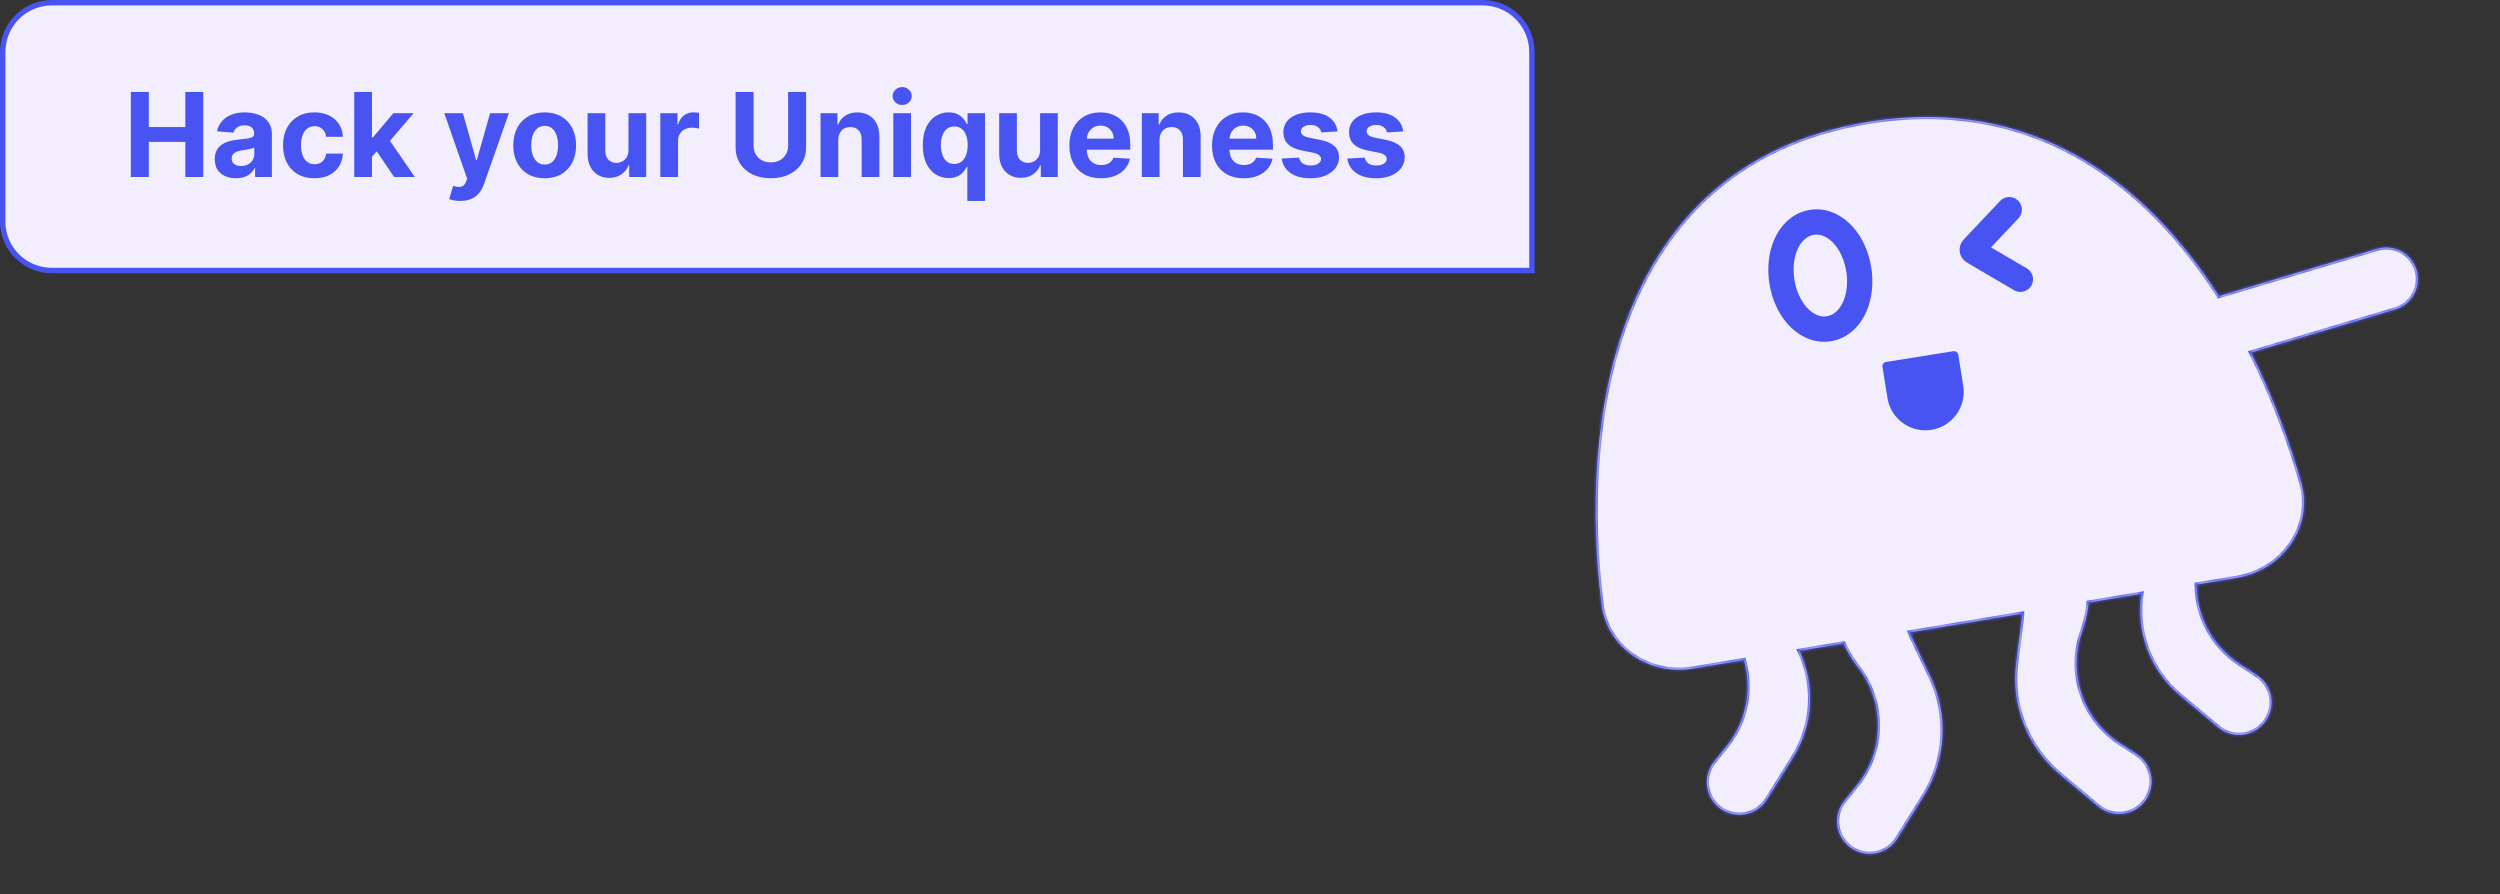 <svg viewBox="0 0 464 166" fill="none" xmlns="http://www.w3.org/2000/svg">
<rect x="0" y="0" width="464" height="166" fill="#333333" stroke="none"/>
<mask id="path-1-inside-1_6053_8927" fill="white">
<path fill-rule="evenodd" clip-rule="evenodd" d="M297.25 112.16C293.12 79.203 298.825 30.6 346.495 22.664C377.36 17.525 398.403 33.988 411.836 54.957L441.21 46.179C444.315 45.252 447.584 47.017 448.512 50.121C449.44 53.226 447.675 56.496 444.57 57.423L417.775 65.43C421.824 73.504 424.895 81.812 427.097 89.507C429.468 97.792 423.654 105.823 415.153 107.242L407.693 108.487C407.701 114.316 410.612 119.915 415.697 123.227L418.859 125.286C422.508 127.662 422.522 133.001 418.885 135.396C416.657 136.864 413.731 136.697 411.684 134.986L404.617 129.077C399.07 124.439 396.388 117.268 397.45 110.196L387.644 111.832C387.521 113.307 387.228 114.793 386.751 116.266L386.282 117.716C383.832 125.286 386.761 133.559 393.429 137.901L396.59 139.96C400.24 142.337 400.253 147.676 396.617 150.071C394.389 151.538 391.463 151.372 389.416 149.661L382.323 143.731C376.266 138.666 373.206 130.865 374.205 123.033L375.206 115.185C375.261 114.752 375.295 114.32 375.31 113.891L354.449 117.372C354.504 117.517 354.562 117.662 354.621 117.806C354.709 118.015 354.801 118.224 354.9 118.43L358.296 125.576C361.686 132.706 361.21 141.073 357.033 147.772L352.142 155.618C350.731 157.881 348.002 158.952 345.428 158.252C341.226 157.109 339.575 152.032 342.302 148.637L344.664 145.695C349.646 139.491 349.851 130.717 345.164 124.287L344.266 123.056C343.421 121.897 342.723 120.678 342.166 119.421L333.96 120.791C336.955 127.093 336.574 134.547 332.831 140.55L327.958 148.367C326.546 150.631 323.818 151.701 321.244 151.001C317.042 149.859 315.391 144.781 318.117 141.386L320.48 138.444C324.151 133.872 325.228 127.905 323.665 122.509L314.22 124.085C306.114 125.437 298.272 120.313 297.25 112.16Z"/>
</mask>
<path fill-rule="evenodd" clip-rule="evenodd" d="M297.25 112.16C293.12 79.203 298.825 30.6 346.495 22.664C377.36 17.525 398.403 33.988 411.836 54.957L441.21 46.179C444.315 45.252 447.584 47.017 448.512 50.121C449.44 53.226 447.675 56.496 444.57 57.423L417.775 65.43C421.824 73.504 424.895 81.812 427.097 89.507C429.468 97.792 423.654 105.823 415.153 107.242L407.693 108.487C407.701 114.316 410.612 119.915 415.697 123.227L418.859 125.286C422.508 127.662 422.522 133.001 418.885 135.396C416.657 136.864 413.731 136.697 411.684 134.986L404.617 129.077C399.07 124.439 396.388 117.268 397.45 110.196L387.644 111.832C387.521 113.307 387.228 114.793 386.751 116.266L386.282 117.716C383.832 125.286 386.761 133.559 393.429 137.901L396.59 139.96C400.24 142.337 400.253 147.676 396.617 150.071C394.389 151.538 391.463 151.372 389.416 149.661L382.323 143.731C376.266 138.666 373.206 130.865 374.205 123.033L375.206 115.185C375.261 114.752 375.295 114.32 375.31 113.891L354.449 117.372C354.504 117.517 354.562 117.662 354.621 117.806C354.709 118.015 354.801 118.224 354.9 118.43L358.296 125.576C361.686 132.706 361.21 141.073 357.033 147.772L352.142 155.618C350.731 157.881 348.002 158.952 345.428 158.252C341.226 157.109 339.575 152.032 342.302 148.637L344.664 145.695C349.646 139.491 349.851 130.717 345.164 124.287L344.266 123.056C343.421 121.897 342.723 120.678 342.166 119.421L333.96 120.791C336.955 127.093 336.574 134.547 332.831 140.55L327.958 148.367C326.546 150.631 323.818 151.701 321.244 151.001C317.042 149.859 315.391 144.781 318.117 141.386L320.48 138.444C324.151 133.872 325.228 127.905 323.665 122.509L314.22 124.085C306.114 125.437 298.272 120.313 297.25 112.16Z" fill="#F3EEFE"/>
<path d="M346.495 22.664L346.43 22.277L346.495 22.664ZM297.25 112.16L297.639 112.111L297.639 112.111L297.25 112.16ZM411.836 54.957L411.506 55.169L411.665 55.417L411.948 55.333L411.836 54.957ZM441.21 46.179L441.098 45.804L441.21 46.179ZM444.57 57.423L444.682 57.799L444.57 57.423ZM417.775 65.43L417.663 65.055L417.215 65.189L417.424 65.606L417.775 65.43ZM427.097 89.507L427.474 89.399L427.474 89.399L427.097 89.507ZM415.153 107.242L415.089 106.855L415.153 107.242ZM407.693 108.487L407.629 108.1L407.301 108.155L407.301 108.487L407.693 108.487ZM415.697 123.227L415.483 123.555L415.697 123.227ZM418.859 125.286L418.645 125.614L418.645 125.614L418.859 125.286ZM418.885 135.396L418.669 135.069L418.669 135.069L418.885 135.396ZM411.684 134.986L411.433 135.287L411.433 135.287L411.684 134.986ZM404.617 129.077L404.869 128.776L404.869 128.776L404.617 129.077ZM397.45 110.196L397.838 110.254L397.918 109.72L397.386 109.809L397.45 110.196ZM387.644 111.832L387.579 111.446L387.278 111.496L387.253 111.8L387.644 111.832ZM386.751 116.266L387.124 116.387L387.124 116.387L386.751 116.266ZM386.282 117.716L386.655 117.837L386.655 117.837L386.282 117.716ZM393.429 137.901L393.215 138.23L393.429 137.901ZM396.59 139.96L396.376 140.289L396.376 140.289L396.59 139.96ZM396.617 150.071L396.401 149.744L396.401 149.744L396.617 150.071ZM389.416 149.661L389.165 149.961L389.165 149.961L389.416 149.661ZM382.323 143.731L382.072 144.031L382.323 143.731ZM374.205 123.033L374.594 123.083L374.594 123.083L374.205 123.033ZM375.206 115.185L375.595 115.235L375.595 115.235L375.206 115.185ZM375.31 113.891L375.702 113.904L375.718 113.425L375.245 113.504L375.31 113.891ZM354.449 117.372L354.384 116.985L353.913 117.064L354.082 117.51L354.449 117.372ZM354.621 117.806L354.259 117.956L354.26 117.957L354.621 117.806ZM354.9 118.43L354.545 118.599L354.546 118.599L354.9 118.43ZM358.296 125.576L357.942 125.744L357.942 125.744L358.296 125.576ZM357.033 147.772L357.366 147.98L357.033 147.772ZM352.142 155.618L352.475 155.825L352.475 155.825L352.142 155.618ZM345.428 158.252L345.531 157.874L345.531 157.874L345.428 158.252ZM342.302 148.637L342.608 148.882L342.608 148.882L342.302 148.637ZM344.664 145.695L344.97 145.94L344.664 145.695ZM345.164 124.287L344.847 124.518L344.847 124.518L345.164 124.287ZM344.266 123.056L343.949 123.287L343.949 123.287L344.266 123.056ZM342.166 119.421L342.525 119.263L342.402 118.985L342.102 119.035L342.166 119.421ZM333.96 120.791L333.895 120.404L333.383 120.49L333.606 120.959L333.96 120.791ZM332.831 140.55L332.499 140.342L332.499 140.342L332.831 140.55ZM327.958 148.367L328.29 148.574L328.29 148.574L327.958 148.367ZM321.244 151.001L321.347 150.623L321.347 150.623L321.244 151.001ZM318.117 141.386L318.423 141.631L318.423 141.631L318.117 141.386ZM320.48 138.444L320.785 138.689L320.785 138.689L320.48 138.444ZM323.665 122.509L324.042 122.4L323.945 122.065L323.601 122.122L323.665 122.509ZM314.22 124.085L314.284 124.472L314.284 124.472L314.22 124.085ZM346.43 22.277C322.441 26.271 308.995 40.513 302.083 57.884C295.181 75.232 294.792 95.695 296.861 112.209L297.639 112.111C295.578 95.668 295.977 75.352 302.812 58.174C309.637 41.02 322.879 26.993 346.559 23.05L346.43 22.277ZM412.166 54.746C398.684 33.699 377.505 17.103 346.43 22.277L346.559 23.05C377.215 17.946 398.123 34.278 411.506 55.169L412.166 54.746ZM411.948 55.333L441.322 46.555L441.098 45.804L411.724 54.581L411.948 55.333ZM441.322 46.555C444.22 45.689 447.271 47.336 448.136 50.234L448.888 50.009C447.898 46.697 444.41 44.814 441.098 45.804L441.322 46.555ZM448.136 50.234C449.002 53.131 447.355 56.182 444.458 57.048L444.682 57.799C447.995 56.809 449.877 53.322 448.888 50.009L448.136 50.234ZM444.458 57.048L417.663 65.055L417.887 65.806L444.682 57.799L444.458 57.048ZM427.474 89.399C425.267 81.684 422.187 73.353 418.125 65.255L417.424 65.606C421.462 73.655 424.524 81.94 426.721 89.615L427.474 89.399ZM415.218 107.628C423.918 106.176 429.918 97.939 427.474 89.399L426.721 89.615C429.019 97.645 423.39 105.47 415.089 106.855L415.218 107.628ZM407.758 108.873L415.218 107.628L415.089 106.855L407.629 108.1L407.758 108.873ZM415.911 122.898C410.939 119.66 408.093 114.186 408.085 108.486L407.301 108.487C407.309 114.446 410.284 120.169 415.483 123.555L415.911 122.898ZM419.073 124.957L415.911 122.898L415.483 123.555L418.645 125.614L419.073 124.957ZM419.101 135.724C422.973 133.173 422.959 127.488 419.073 124.957L418.645 125.614C422.057 127.836 422.07 132.829 418.669 135.069L419.101 135.724ZM411.433 135.287C413.612 137.109 416.728 137.286 419.101 135.724L418.669 135.069C416.586 136.441 413.85 136.285 411.936 134.685L411.433 135.287ZM404.366 129.378L411.433 135.287L411.936 134.685L404.869 128.776L404.366 129.378ZM397.063 110.138C395.98 117.344 398.713 124.652 404.366 129.378L404.869 128.776C399.427 124.227 396.796 117.191 397.838 110.254L397.063 110.138ZM387.708 112.219L397.515 110.582L397.386 109.809L387.579 111.446L387.708 112.219ZM387.124 116.387C387.61 114.885 387.909 113.37 388.034 111.865L387.253 111.8C387.133 113.245 386.845 114.701 386.378 116.145L387.124 116.387ZM386.655 117.837L387.124 116.387L386.378 116.145L385.909 117.595L386.655 117.837ZM393.643 137.573C387.124 133.327 384.26 125.239 386.655 117.837L385.909 117.595C383.405 125.334 386.399 133.791 393.215 138.23L393.643 137.573ZM396.804 139.632L393.643 137.573L393.215 138.23L396.376 140.289L396.804 139.632ZM396.832 150.398C400.705 147.848 400.69 142.162 396.804 139.632L396.376 140.289C399.789 142.511 399.802 147.504 396.401 149.744L396.832 150.398ZM389.165 149.961C391.344 151.783 394.46 151.961 396.832 150.398L396.401 149.744C394.318 151.116 391.581 150.96 389.667 149.36L389.165 149.961ZM382.072 144.031L389.165 149.961L389.667 149.36L382.575 143.43L382.072 144.031ZM373.816 122.984C372.801 130.948 375.912 138.881 382.072 144.031L382.575 143.43C376.62 138.451 373.612 130.782 374.594 123.083L373.816 122.984ZM374.817 115.136L373.816 122.984L374.594 123.083L375.595 115.235L374.817 115.136ZM374.918 113.877C374.904 114.295 374.87 114.714 374.817 115.136L375.595 115.235C375.651 114.789 375.687 114.345 375.702 113.904L374.918 113.877ZM354.513 117.758L375.374 114.277L375.245 113.504L354.384 116.985L354.513 117.758ZM354.984 117.656C354.925 117.515 354.869 117.374 354.816 117.233L354.082 117.51C354.139 117.66 354.198 117.809 354.259 117.956L354.984 117.656ZM355.254 118.262C355.158 118.061 355.068 117.859 354.983 117.655L354.26 117.957C354.349 118.172 354.444 118.386 354.545 118.599L355.254 118.262ZM358.65 125.407L355.254 118.262L354.546 118.599L357.942 125.744L358.65 125.407ZM357.366 147.98C361.614 141.167 362.098 132.659 358.65 125.407L357.942 125.744C361.275 132.754 360.807 140.979 356.701 147.565L357.366 147.98ZM352.475 155.825L357.366 147.98L356.701 147.565L351.81 155.41L352.475 155.825ZM345.325 158.63C348.066 159.376 350.972 158.236 352.475 155.825L351.81 155.41C350.49 157.527 347.938 158.528 345.531 157.874L345.325 158.63ZM341.996 148.391C339.093 152.007 340.851 157.413 345.325 158.63L345.531 157.874C341.601 156.805 340.058 152.057 342.608 148.882L341.996 148.391ZM344.359 145.449L341.996 148.391L342.608 148.882L344.97 145.94L344.359 145.449ZM344.847 124.518C349.43 130.805 349.23 139.383 344.359 145.449L344.97 145.94C350.063 139.598 350.272 130.629 345.48 124.056L344.847 124.518ZM343.949 123.287L344.847 124.518L345.48 124.057L344.583 122.825L343.949 123.287ZM341.808 119.58C342.375 120.863 343.088 122.105 343.949 123.287L344.583 122.825C343.755 121.689 343.07 120.494 342.525 119.263L341.808 119.58ZM334.024 121.177L342.231 119.808L342.102 119.035L333.895 120.404L334.024 121.177ZM333.164 140.757C336.978 134.64 337.366 127.045 334.314 120.623L333.606 120.959C336.544 127.142 336.17 134.453 332.499 140.342L333.164 140.757ZM328.29 148.574L333.164 140.757L332.499 140.342L327.625 148.16L328.29 148.574ZM321.141 151.379C323.882 152.125 326.787 150.985 328.29 148.574L327.625 148.16C326.305 150.276 323.754 151.277 321.347 150.623L321.141 151.379ZM317.812 141.14C314.908 144.756 316.666 150.163 321.141 151.379L321.347 150.623C317.417 149.554 315.873 144.806 318.423 141.631L317.812 141.14ZM320.174 138.199L317.812 141.14L318.423 141.631L320.785 138.689L320.174 138.199ZM323.288 122.618C324.817 127.894 323.763 133.729 320.174 138.199L320.785 138.689C324.538 134.016 325.639 127.916 324.042 122.4L323.288 122.618ZM314.284 124.472L323.73 122.895L323.601 122.122L314.155 123.698L314.284 124.472ZM296.861 112.209C297.914 120.611 305.988 125.856 314.284 124.472L314.155 123.698C306.241 125.019 298.629 120.015 297.639 112.111L296.861 112.209Z" fill="#4754F1" mask="url(#path-1-inside-1_6053_8927)"/>
<path d="M339.433 61.016C341.828 60.633 343.424 58.82 344.266 56.874C345.122 54.898 345.379 52.462 344.986 50.002C344.593 47.542 343.589 45.307 342.16 43.697C340.753 42.111 338.672 40.885 336.277 41.268C333.881 41.651 332.286 43.464 331.443 45.41C330.587 47.385 330.33 49.822 330.723 52.282C331.116 54.742 332.12 56.976 333.549 58.587C334.956 60.173 337.037 61.399 339.433 61.016Z" stroke="#4754F1" stroke-width="4.694"/>
<path d="M374.981 51.833L366.233 46.697C366.016 46.569 365.974 46.274 366.147 46.091L372.917 38.914" stroke="#4754F1" stroke-width="4.694" stroke-linecap="round"/>
<path d="M349.387 68.079C349.319 67.653 349.61 67.251 350.036 67.183L362.559 65.182C362.986 65.114 363.387 65.404 363.455 65.831L364.38 71.619C365.001 75.504 362.355 79.156 358.47 79.777C354.586 80.398 350.933 77.752 350.312 73.867L349.387 68.079Z" fill="#4754F1"/>
<path d="M0.5 9.647C0.5 4.595 4.595 0.5 9.647 0.5L275.177 0.5C280.229 0.5 284.324 4.595 284.324 9.647V50.206H9.6C4.574 50.206 0.5 46.132 0.5 41.106L0.5 9.647Z" fill="#F3EEFE"/>
<path d="M0.5 9.647C0.5 4.595 4.595 0.5 9.647 0.5L275.177 0.5C280.229 0.5 284.324 4.595 284.324 9.647V50.206H9.6C4.574 50.206 0.5 46.132 0.5 41.106L0.5 9.647Z" stroke="#4754F1"/>
<path d="M24.284 32.853V17.067H27.622V23.58H34.397V17.067H37.727V32.853H34.397V26.332H27.622V32.853H24.284ZM43.793 33.077C43.038 33.077 42.365 32.946 41.774 32.683C41.183 32.416 40.715 32.023 40.371 31.504C40.032 30.98 39.862 30.327 39.862 29.546C39.862 28.889 39.983 28.336 40.225 27.889C40.466 27.442 40.795 27.082 41.211 26.81C41.627 26.538 42.1 26.332 42.63 26.193C43.164 26.055 43.724 25.957 44.31 25.9C44.998 25.828 45.553 25.762 45.975 25.7C46.396 25.633 46.702 25.535 46.892 25.407C47.082 25.279 47.177 25.088 47.177 24.837V24.79C47.177 24.302 47.023 23.924 46.715 23.657C46.412 23.39 45.98 23.256 45.42 23.256C44.829 23.256 44.359 23.387 44.009 23.649C43.66 23.907 43.429 24.23 43.316 24.621L40.279 24.374C40.433 23.655 40.736 23.033 41.188 22.509C41.64 21.979 42.224 21.573 42.938 21.291C43.657 21.003 44.49 20.859 45.435 20.859C46.093 20.859 46.722 20.936 47.324 21.09C47.93 21.245 48.467 21.483 48.935 21.807C49.407 22.131 49.78 22.547 50.053 23.056C50.325 23.56 50.461 24.163 50.461 24.867V32.853H47.347V31.211H47.254C47.064 31.581 46.81 31.907 46.491 32.19C46.173 32.468 45.79 32.686 45.343 32.845C44.896 32.999 44.379 33.077 43.793 33.077ZM44.734 30.81C45.217 30.81 45.643 30.715 46.013 30.525C46.383 30.33 46.674 30.068 46.884 29.739C47.095 29.41 47.2 29.038 47.2 28.621V27.365C47.098 27.432 46.956 27.493 46.776 27.55C46.602 27.601 46.404 27.65 46.183 27.696C45.962 27.737 45.741 27.776 45.52 27.812C45.299 27.843 45.099 27.871 44.919 27.897C44.533 27.953 44.197 28.043 43.909 28.166C43.621 28.29 43.398 28.457 43.239 28.668C43.079 28.873 42.999 29.13 42.999 29.438C42.999 29.885 43.161 30.227 43.485 30.463C43.814 30.695 44.23 30.81 44.734 30.81ZM58.358 33.084C57.145 33.084 56.102 32.827 55.228 32.313C54.36 31.794 53.692 31.075 53.224 30.155C52.762 29.235 52.531 28.177 52.531 26.979C52.531 25.767 52.764 24.703 53.232 23.788C53.705 22.868 54.375 22.152 55.244 21.638C56.112 21.119 57.145 20.859 58.343 20.859C59.375 20.859 60.28 21.047 61.056 21.422C61.832 21.797 62.446 22.324 62.898 23.002C63.35 23.68 63.599 24.477 63.646 25.392H60.547C60.46 24.801 60.228 24.325 59.853 23.965C59.483 23.601 58.998 23.418 58.397 23.418C57.888 23.418 57.443 23.557 57.063 23.834C56.688 24.107 56.395 24.505 56.184 25.029C55.974 25.553 55.868 26.188 55.868 26.933C55.868 27.689 55.971 28.331 56.177 28.86C56.387 29.39 56.683 29.793 57.063 30.07C57.443 30.348 57.888 30.487 58.397 30.487C58.772 30.487 59.108 30.41 59.406 30.255C59.709 30.101 59.959 29.878 60.154 29.585C60.354 29.287 60.485 28.93 60.547 28.513H63.646C63.594 29.418 63.348 30.214 62.906 30.903C62.469 31.586 61.865 32.121 61.094 32.506C60.324 32.892 59.411 33.084 58.358 33.084ZM68.724 29.446L68.731 25.507H69.209L73.001 21.013H76.771L71.676 26.964H70.897L68.724 29.446ZM65.748 32.853V17.067H69.032V32.853H65.748ZM73.148 32.853L69.664 27.696L71.853 25.376L76.994 32.853H73.148ZM85.433 37.293C85.016 37.293 84.626 37.26 84.261 37.193C83.901 37.131 83.603 37.051 83.367 36.954L84.107 34.503C84.492 34.621 84.839 34.685 85.148 34.695C85.461 34.706 85.731 34.634 85.957 34.479C86.188 34.325 86.376 34.063 86.52 33.693L86.712 33.192L82.465 21.013H85.918L88.37 29.708H88.493L90.967 21.013H94.444L89.842 34.133C89.621 34.77 89.32 35.325 88.94 35.797C88.565 36.275 88.09 36.643 87.514 36.9C86.938 37.162 86.245 37.293 85.433 37.293ZM101.092 33.084C99.894 33.084 98.859 32.83 97.986 32.321C97.117 31.807 96.446 31.093 95.974 30.178C95.501 29.259 95.264 28.192 95.264 26.979C95.264 25.756 95.501 24.688 95.974 23.773C96.446 22.853 97.117 22.139 97.986 21.63C98.859 21.116 99.894 20.859 101.092 20.859C102.289 20.859 103.322 21.116 104.191 21.63C105.064 22.139 105.737 22.853 106.21 23.773C106.683 24.688 106.919 25.756 106.919 26.979C106.919 28.192 106.683 29.259 106.21 30.178C105.737 31.093 105.064 31.807 104.191 32.321C103.322 32.83 102.289 33.084 101.092 33.084ZM101.107 30.541C101.652 30.541 102.107 30.386 102.472 30.078C102.836 29.765 103.111 29.338 103.296 28.799C103.487 28.259 103.582 27.645 103.582 26.956C103.582 26.268 103.487 25.654 103.296 25.114C103.111 24.575 102.836 24.148 102.472 23.834C102.107 23.521 101.652 23.364 101.107 23.364C100.557 23.364 100.095 23.521 99.72 23.834C99.35 24.148 99.07 24.575 98.88 25.114C98.695 25.654 98.602 26.268 98.602 26.956C98.602 27.645 98.695 28.259 98.88 28.799C99.07 29.338 99.35 29.765 99.72 30.078C100.095 30.386 100.557 30.541 101.107 30.541ZM116.647 27.812V21.013L119.931 21.013V32.853H116.778V30.703H116.655C116.387 31.396 115.943 31.954 115.321 32.375C114.704 32.797 113.952 33.007 113.063 33.007C112.271 33.007 111.575 32.827 110.974 32.468C110.372 32.108 109.902 31.597 109.563 30.934C109.229 30.271 109.06 29.477 109.054 28.552V21.013H112.338V27.966C112.343 28.665 112.531 29.217 112.901 29.623C113.271 30.029 113.767 30.232 114.388 30.232C114.784 30.232 115.154 30.142 115.498 29.962C115.843 29.777 116.12 29.505 116.331 29.145C116.547 28.786 116.652 28.341 116.647 27.812ZM122.557 32.853V21.013H125.741V23.079H125.864C126.08 22.344 126.442 21.789 126.951 21.414C127.459 21.034 128.045 20.844 128.708 20.844C128.873 20.844 129.05 20.854 129.24 20.875C129.43 20.895 129.597 20.923 129.741 20.959V23.873C129.587 23.827 129.374 23.786 129.101 23.75C128.829 23.714 128.58 23.696 128.354 23.696C127.871 23.696 127.439 23.801 127.059 24.012C126.684 24.217 126.385 24.505 126.164 24.875C125.949 25.245 125.841 25.672 125.841 26.155V32.853H122.557ZM146.275 17.067H149.613V27.319C149.613 28.47 149.338 29.477 148.788 30.34C148.243 31.203 147.48 31.877 146.499 32.36C145.517 32.838 144.374 33.077 143.068 33.077C141.758 33.077 140.612 32.838 139.631 32.36C138.649 31.877 137.886 31.203 137.341 30.34C136.797 29.477 136.524 28.47 136.524 27.319V17.067H139.862V27.033C139.862 27.635 139.993 28.169 140.255 28.637C140.522 29.104 140.897 29.472 141.38 29.739C141.863 30.006 142.426 30.14 143.068 30.14C143.716 30.14 144.279 30.006 144.757 29.739C145.24 29.472 145.612 29.104 145.874 28.637C146.141 28.169 146.275 27.635 146.275 27.033V17.067ZM155.581 26.008V32.853H152.297V21.013H155.427V23.102H155.565C155.827 22.414 156.267 21.869 156.883 21.468C157.5 21.062 158.248 20.859 159.126 20.859C159.949 20.859 160.665 21.039 161.277 21.399C161.888 21.759 162.364 22.272 162.703 22.94C163.042 23.603 163.212 24.395 163.212 25.314V32.853H159.928V25.9C159.933 25.176 159.748 24.61 159.373 24.204C158.998 23.793 158.481 23.588 157.824 23.588C157.382 23.588 156.991 23.683 156.652 23.873C156.318 24.063 156.056 24.341 155.866 24.706C155.681 25.065 155.586 25.5 155.581 26.008ZM165.8 32.853V21.013H169.083V32.853H165.8ZM167.449 19.487C166.961 19.487 166.542 19.325 166.193 19.002C165.849 18.673 165.676 18.279 165.676 17.822C165.676 17.37 165.849 16.982 166.193 16.658C166.542 16.329 166.961 16.165 167.449 16.165C167.937 16.165 168.354 16.329 168.698 16.658C169.047 16.982 169.222 17.37 169.222 17.822C169.222 18.279 169.047 18.673 168.698 19.002C168.354 19.325 167.937 19.487 167.449 19.487ZM179.538 37.293V30.957H179.437C179.283 31.286 179.065 31.612 178.782 31.936C178.505 32.254 178.142 32.519 177.695 32.73C177.253 32.94 176.714 33.046 176.077 33.046C175.177 33.046 174.363 32.815 173.633 32.352C172.909 31.884 172.333 31.198 171.906 30.294C171.485 29.384 171.274 28.269 171.274 26.949C171.274 25.592 171.493 24.464 171.93 23.565C172.366 22.66 172.947 21.985 173.672 21.538C174.401 21.085 175.2 20.859 176.069 20.859C176.732 20.859 177.284 20.972 177.726 21.198C178.173 21.419 178.533 21.697 178.805 22.031C179.083 22.36 179.293 22.683 179.437 23.002H179.576V21.013L182.814 21.013V37.293H179.538ZM177.117 30.433C177.646 30.433 178.094 30.289 178.458 30.001C178.828 29.708 179.111 29.3 179.306 28.775C179.507 28.251 179.607 27.637 179.607 26.933C179.607 26.229 179.509 25.618 179.314 25.099C179.119 24.58 178.836 24.179 178.466 23.896C178.096 23.613 177.646 23.472 177.117 23.472C176.578 23.472 176.123 23.619 175.753 23.912C175.383 24.204 175.103 24.61 174.913 25.13C174.723 25.648 174.627 26.25 174.627 26.933C174.627 27.622 174.723 28.231 174.913 28.76C175.108 29.284 175.388 29.695 175.753 29.993C176.123 30.286 176.578 30.433 177.117 30.433ZM193.042 27.812V21.013H196.326V32.853H193.173V30.703H193.05C192.783 31.396 192.338 31.954 191.716 32.375C191.1 32.797 190.347 33.007 189.458 33.007C188.667 33.007 187.97 32.827 187.369 32.468C186.768 32.108 186.298 31.597 185.958 30.934C185.624 30.271 185.455 29.477 185.45 28.552V21.013H188.733V27.966C188.738 28.665 188.926 29.217 189.296 29.623C189.666 30.029 190.162 30.232 190.784 30.232C191.179 30.232 191.549 30.142 191.894 29.962C192.238 29.777 192.515 29.505 192.726 29.145C192.942 28.786 193.047 28.341 193.042 27.812ZM204.348 33.084C203.13 33.084 202.082 32.838 201.203 32.344C200.33 31.846 199.656 31.142 199.184 30.232C198.711 29.318 198.475 28.236 198.475 26.987C198.475 25.769 198.711 24.7 199.184 23.781C199.656 22.861 200.322 22.144 201.18 21.63C202.043 21.116 203.056 20.859 204.217 20.859C204.998 20.859 205.725 20.985 206.398 21.237C207.077 21.483 207.668 21.856 208.171 22.355C208.68 22.853 209.076 23.48 209.358 24.235C209.641 24.986 209.782 25.864 209.782 26.872V27.773H199.785V25.738H206.691C206.691 25.266 206.589 24.847 206.383 24.482C206.178 24.117 205.892 23.832 205.527 23.626C205.168 23.416 204.749 23.31 204.271 23.31C203.773 23.31 203.331 23.426 202.945 23.657C202.565 23.883 202.267 24.189 202.051 24.575C201.835 24.955 201.725 25.379 201.72 25.846V27.781C201.72 28.367 201.828 28.873 202.043 29.3C202.264 29.726 202.575 30.055 202.976 30.286C203.377 30.517 203.852 30.633 204.402 30.633C204.767 30.633 205.101 30.582 205.404 30.479C205.707 30.376 205.967 30.222 206.183 30.016C206.398 29.811 206.563 29.559 206.676 29.261L209.713 29.461C209.559 30.191 209.243 30.828 208.765 31.373C208.292 31.913 207.681 32.334 206.93 32.637C206.185 32.935 205.324 33.084 204.348 33.084ZM215.209 26.008V32.853L211.925 32.853V21.013H215.055V23.102H215.193C215.456 22.414 215.895 21.869 216.512 21.468C217.128 21.062 217.876 20.859 218.755 20.859C219.577 20.859 220.294 21.039 220.905 21.399C221.517 21.759 221.992 22.272 222.331 22.94C222.67 23.603 222.84 24.395 222.84 25.314V32.853H219.556V25.9C219.561 25.176 219.376 24.61 219.001 24.204C218.626 23.793 218.11 23.588 217.452 23.588C217.01 23.588 216.619 23.683 216.28 23.873C215.946 24.063 215.684 24.341 215.494 24.706C215.309 25.065 215.214 25.5 215.209 26.008ZM230.824 33.084C229.606 33.084 228.557 32.838 227.679 32.344C226.805 31.846 226.132 31.142 225.659 30.232C225.186 29.318 224.95 28.236 224.95 26.987C224.95 25.769 225.186 24.7 225.659 23.781C226.132 22.861 226.797 22.144 227.656 21.63C228.519 21.116 229.531 20.859 230.693 20.859C231.474 20.859 232.201 20.985 232.874 21.237C233.552 21.483 234.143 21.856 234.647 22.355C235.156 22.853 235.551 23.48 235.834 24.235C236.117 24.986 236.258 25.864 236.258 26.872V27.773H226.26V25.738H233.167C233.167 25.266 233.064 24.847 232.859 24.482C232.653 24.117 232.368 23.832 232.003 23.626C231.643 23.416 231.224 23.31 230.747 23.31C230.248 23.31 229.806 23.426 229.421 23.657C229.04 23.883 228.742 24.189 228.527 24.575C228.311 24.955 228.2 25.379 228.195 25.846V27.781C228.195 28.367 228.303 28.873 228.519 29.3C228.74 29.726 229.051 30.055 229.452 30.286C229.852 30.517 230.328 30.633 230.878 30.633C231.242 30.633 231.576 30.582 231.88 30.479C232.183 30.376 232.442 30.222 232.658 30.016C232.874 29.811 233.038 29.559 233.151 29.261L236.188 29.461C236.034 30.191 235.718 30.828 235.24 31.373C234.768 31.913 234.156 32.334 233.406 32.637C232.661 32.935 231.8 33.084 230.824 33.084ZM248.252 24.39L245.246 24.575C245.194 24.318 245.084 24.086 244.914 23.881C244.745 23.67 244.521 23.503 244.243 23.38C243.971 23.251 243.645 23.187 243.265 23.187C242.756 23.187 242.327 23.295 241.977 23.511C241.628 23.721 241.453 24.004 241.453 24.359C241.453 24.641 241.566 24.88 241.792 25.076C242.018 25.271 242.406 25.427 242.956 25.546L245.099 25.977C246.25 26.214 247.108 26.594 247.674 27.118C248.239 27.642 248.521 28.331 248.521 29.184C248.521 29.96 248.293 30.641 247.835 31.227C247.383 31.812 246.761 32.27 245.97 32.599C245.184 32.922 244.277 33.084 243.249 33.084C241.682 33.084 240.433 32.758 239.503 32.105C238.578 31.448 238.036 30.553 237.877 29.423L241.106 29.253C241.204 29.731 241.44 30.096 241.815 30.348C242.191 30.595 242.671 30.718 243.257 30.718C243.832 30.718 244.295 30.607 244.644 30.386C244.999 30.16 245.179 29.87 245.184 29.515C245.179 29.217 245.053 28.973 244.806 28.783C244.56 28.588 244.179 28.439 243.665 28.336L241.615 27.927C240.459 27.696 239.598 27.296 239.033 26.725C238.473 26.155 238.193 25.427 238.193 24.544C238.193 23.783 238.398 23.128 238.809 22.578C239.225 22.028 239.809 21.604 240.559 21.306C241.314 21.008 242.198 20.859 243.211 20.859C244.706 20.859 245.883 21.175 246.741 21.807C247.604 22.439 248.108 23.3 248.252 24.39ZM260.44 24.39L257.434 24.575C257.383 24.318 257.272 24.086 257.103 23.881C256.933 23.67 256.709 23.503 256.432 23.38C256.16 23.251 255.833 23.187 255.453 23.187C254.944 23.187 254.515 23.295 254.166 23.511C253.816 23.721 253.642 24.004 253.642 24.359C253.642 24.641 253.755 24.88 253.981 25.076C254.207 25.271 254.595 25.427 255.145 25.546L257.288 25.977C258.439 26.214 259.297 26.594 259.862 27.118C260.427 27.642 260.71 28.331 260.71 29.184C260.71 29.96 260.481 30.641 260.024 31.227C259.572 31.812 258.95 32.27 258.159 32.599C257.372 32.922 256.465 33.084 255.438 33.084C253.87 33.084 252.622 32.758 251.691 32.105C250.766 31.448 250.224 30.553 250.065 29.423L253.295 29.253C253.392 29.731 253.629 30.096 254.004 30.348C254.379 30.595 254.859 30.718 255.445 30.718C256.021 30.718 256.483 30.607 256.833 30.386C257.187 30.16 257.367 29.87 257.372 29.515C257.367 29.217 257.241 28.973 256.995 28.783C256.748 28.588 256.368 28.439 255.854 28.336L253.803 27.927C252.647 27.696 251.787 27.296 251.221 26.725C250.661 26.155 250.381 25.427 250.381 24.544C250.381 23.783 250.587 23.128 250.998 22.578C251.414 22.028 251.997 21.604 252.747 21.306C253.503 21.008 254.387 20.859 255.399 20.859C256.894 20.859 258.071 21.175 258.929 21.807C259.793 22.439 260.296 23.3 260.44 24.39Z" fill="#4754F1"/>
</svg>
